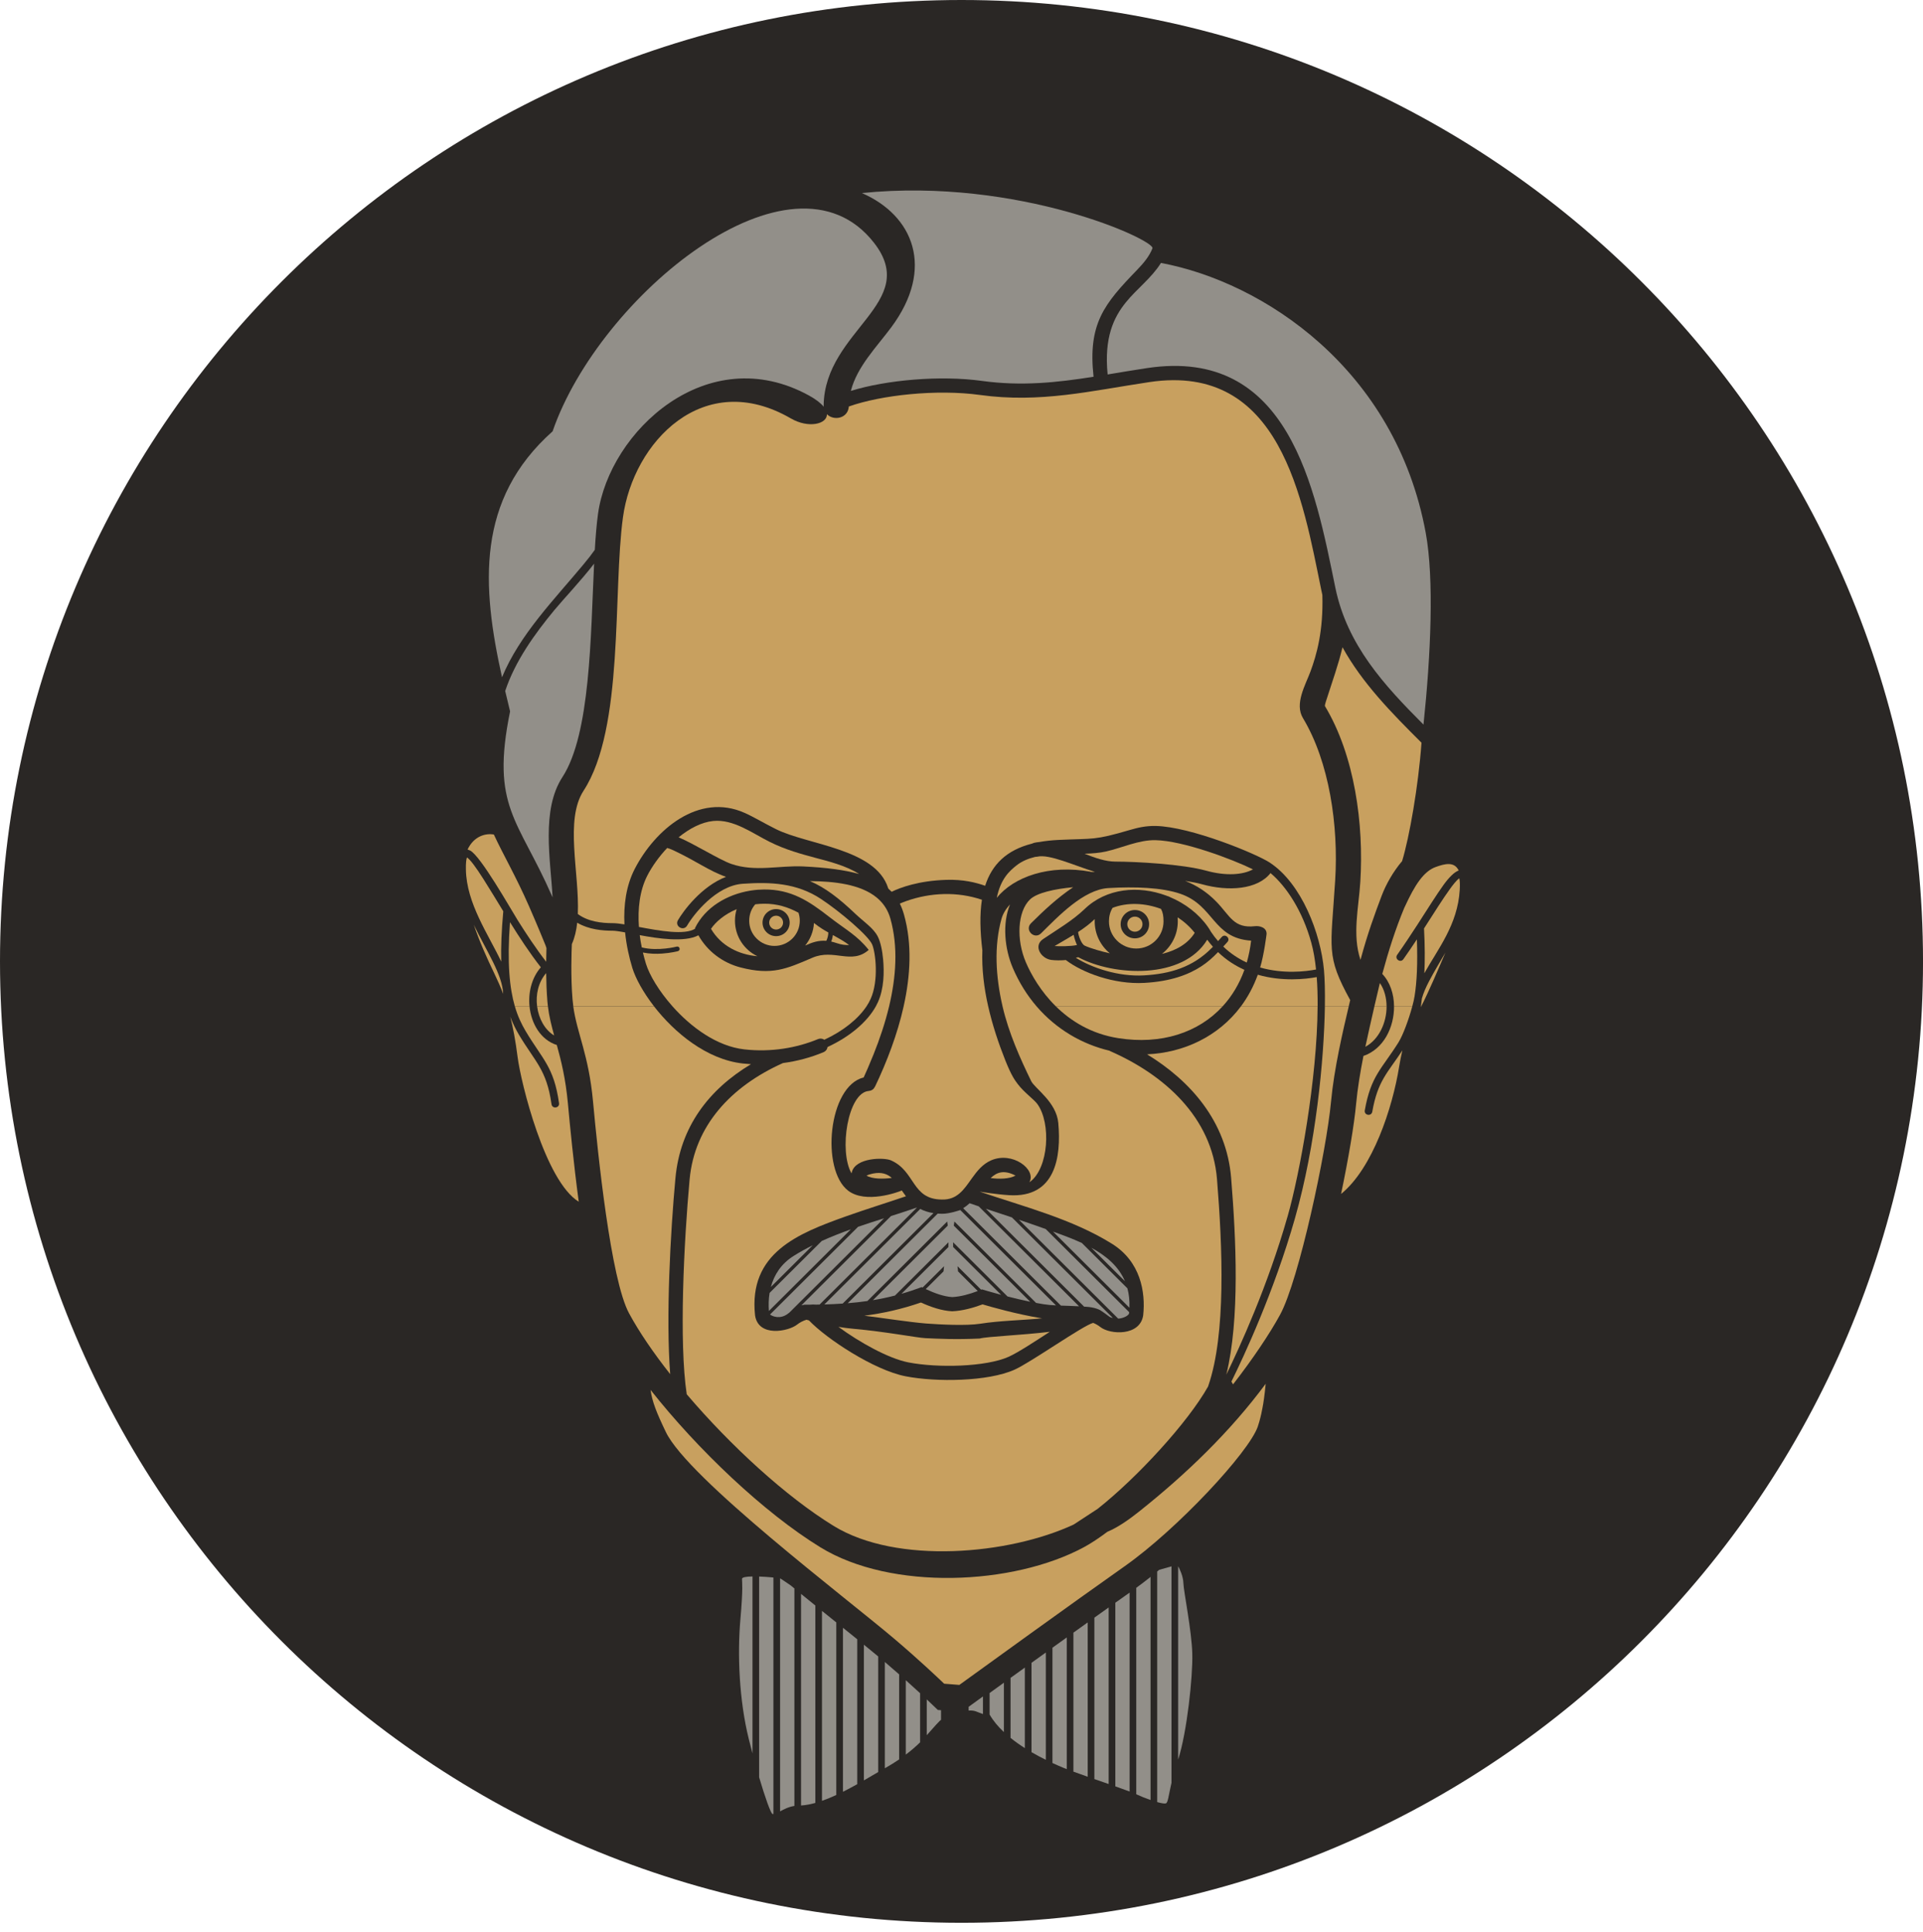 <svg width="400" height="402" viewBox="0 0 400 402" fill="none" xmlns="http://www.w3.org/2000/svg">
<path d="M200.002 400.004C310.46 400.004 400.004 310.46 400.004 200.002C400.004 89.544 310.46 0 200.002 0C89.544 0 0 89.544 0 200.002C0 310.46 89.544 400.004 200.002 400.004Z" fill="#2A2725"/>
<path d="M209.82 282.25C211.802 281.353 215.123 279.163 218.371 277.057C212.261 277.792 205.409 278.025 203.784 278.459C198.783 278.698 195.209 278.504 192.491 278.38C190.774 278.304 184.336 277.042 177.536 276.433C176.473 276.339 175.417 276.199 174.4 276.032C178.705 279.193 184.762 282.602 188.938 283.421C195.017 284.61 205.096 284.377 209.823 282.25H209.82Z" fill="#C8A05F"/>
<path d="M194.17 252.37C193.092 252.206 192.191 251.9 191.421 251.496L171.477 271.367C172.771 271.325 174.031 271.276 175.285 271.185L194.17 252.37Z" fill="#928F89"/>
<path d="M160.35 267.732L169.061 259.054C167.704 259.728 166.383 260.462 165.098 261.265C162.465 262.913 161.01 265.242 160.35 267.735V267.732Z" fill="#928F89"/>
<path d="M163.934 273.259L164.214 273.047L183.894 253.437C182.089 254.016 180.284 254.598 178.488 255.211L160.169 273.462C160.726 273.902 162.367 274.502 163.931 273.259H163.934Z" fill="#928F89"/>
<path d="M168.443 271.414C168.86 271.374 169.283 271.365 169.712 271.401L170.485 271.389L190.752 251.194C188.975 251.81 187.166 252.395 185.337 252.977L166.699 271.547L167.359 271.417H168.446L168.443 271.414Z" fill="#928F89"/>
<path d="M203.915 275.377C207.97 274.737 212.426 274.677 216.779 274.258L216.596 274.231C211.464 273.403 206.025 271.844 204.384 271.352C202.384 272.092 200.22 272.696 198.08 272.79C195.888 272.696 193.559 271.871 191.56 270.964C187.532 272.356 183.691 273.208 179.792 273.709C183.551 274.173 189.13 275.044 192.585 275.329C195.584 275.55 200.999 275.835 203.912 275.377H203.915Z" fill="#C8A05F"/>
<path d="M115.271 215.411C114.714 213.379 114.224 211.471 113.968 209.341H111.722C112.044 211.892 113.32 214.249 115.268 215.411H115.271Z" fill="#C8A05F"/>
<path d="M115.824 217.396C112.473 216.329 110.497 212.956 110.141 209.337H107.091C107.697 211.427 108.473 213.034 109.301 214.439C112.823 220.381 115.21 221.876 116.284 229.493C116.433 230.53 114.869 230.752 114.719 229.711C113.7 222.483 111.313 220.933 107.934 215.24C107.283 214.136 106.674 212.928 106.145 211.512C106.726 213.802 107.237 216.523 107.667 219.902C108.348 225.237 113.386 245.718 120.384 249.998C119.301 241.92 118.546 234.091 118.135 229.617C117.645 224.291 116.704 220.593 115.821 217.399L115.824 217.396Z" fill="#C8A05F"/>
<path d="M181.584 244.136C181.024 244.248 180.555 244.403 180.245 244.57C181.462 245.286 183.657 245.286 185.505 245.049C184.561 244.218 183.38 243.781 181.584 244.136Z" fill="#C8A05F"/>
<path d="M143.449 245.311C142.256 258.339 141.218 279.301 142.847 290.057C151.915 300.716 163.497 311.36 173.402 317.442C186.576 325.528 209.878 323.423 223.333 317.154L228.316 313.893C236.577 307.365 247.091 295.912 251.285 288.447L251.331 288.31C255.045 277.536 254.29 259.412 253.145 245.296C252.089 232.341 242.077 223.562 230.952 218.679L230.742 218.57C225.11 217.232 219.747 214.162 215.598 209.333C213.659 207.07 211.988 204.425 210.679 201.38C208.974 197.422 208.454 192.126 210.088 188.161C209.205 189.104 208.615 190.118 208.332 191.109C206.731 196.827 207.114 203.179 208.533 209.333C209.82 214.911 212.231 220.262 214.499 224.912C215.251 226.444 219.738 229.238 220.133 233.615C220.776 240.709 219.546 249.224 209.924 248.638C207.282 248.481 203.781 247.904 203.781 247.904C212.989 251.035 223.052 253.592 231.317 258.757C237.24 262.461 238.312 268.779 237.794 273.626C237.149 277.991 230.918 277.691 228.857 276.05C228.44 275.719 227.932 275.422 227.384 275.201C225.214 275.78 214.471 283.39 211.047 284.934C205.522 287.425 194.734 287.555 188.369 286.314C181.788 285.031 171.892 278.495 168.276 274.691L167.752 274.548C167.019 274.767 166.337 275.137 165.792 275.568C164.027 276.969 157.735 278.27 157.056 273.626C155.671 260.644 166.011 256.591 176.005 253.027C179.944 251.62 184.12 250.334 188.448 248.863C188.141 248.465 187.861 248.059 187.584 247.662C186.823 248.007 180.068 250.476 176.431 247.707C170.708 243.351 172.258 225.95 179.651 224.145C180.038 223.308 180.826 221.542 181.703 219.355C182.963 216.207 184.114 212.822 184.945 209.339C186.388 203.285 186.847 196.952 185.213 191.116C184.738 189.423 183.873 188.091 182.723 187.036L182.281 186.657C178.93 183.957 173.554 183.338 168.471 183.299C171.646 184.652 174.525 186.875 177.919 190.102C179.691 191.786 181.633 193.026 182.552 194.765C183.167 195.935 183.539 197.813 183.7 199.627C183.931 202.239 183.886 205.63 182.638 208.435L182.193 209.336H182.19C180.4 212.582 176.787 215.67 172.136 217.814C172.069 218.266 171.792 218.694 171.22 218.924C168.69 219.971 165.868 220.754 162.858 221.151C152.018 226.013 144.481 234.209 143.452 245.311H143.449Z" fill="#C8A05F"/>
<path d="M140.502 245.043C141.477 234.466 147.418 226.655 156.206 221.386C155.643 221.353 155.074 221.304 154.505 221.241C146.998 220.404 140.305 214.847 136.031 209.341H119.24C120.041 215.089 122.452 219.375 123.353 229.136C124.363 240.08 127.036 266.188 130.859 273.234C132.966 277.123 135.918 281.442 139.404 285.867C138.487 274.059 139.458 256.326 140.499 245.046L140.502 245.043Z" fill="#C8A05F"/>
<path d="M232.595 215.968C241.519 217.381 249.279 214.854 254.332 209.337H219.609C222.738 212.419 226.991 215.082 232.595 215.968Z" fill="#C8A05F"/>
<path d="M237.018 314.395C234.96 316.027 232.686 317.674 230.339 318.666C228.58 319.982 226.933 321.077 225.463 321.869C210.739 329.813 185.416 330.959 170.647 321.89C158.921 314.689 145.141 301.594 135.321 289.143C135.65 291.551 136.545 293.847 138.514 297.93C143.141 307.546 175.946 332.373 185.985 340.893C191.121 345.249 195.163 349.086 196.393 350.269L199.552 350.518C202.852 348.125 223.77 332.989 233.94 325.83C244.938 318.08 259.768 302.122 261.628 296.787L261.665 296.656C261.86 296.098 262.021 295.501 262.173 294.897L262.353 294.142C262.438 293.75 262.52 293.347 262.593 292.95C262.706 292.37 262.806 291.791 262.882 291.215L262.913 291.033C263.065 289.938 263.184 288.867 263.272 287.875C255.854 297.888 246.737 306.657 237.012 314.395H237.018Z" fill="#C8A05F"/>
<path d="M181.875 226.27C181.659 226.634 181.278 226.91 180.709 226.956C176.317 227.304 174.463 239.513 177.126 244.106L177.19 243.827C177.985 240.808 183.85 240.748 185.321 241.391C190.465 243.648 189.585 249.511 195.926 249.544C199.098 249.638 200.513 247.442 202.09 245.225L202.23 245.031C203.265 243.587 204.4 242.164 206.163 241.391C210.577 239.456 215.62 243.281 214.129 245.941L214.226 245.877C218.147 243.017 218.68 233.647 215.773 229.664C215.094 228.727 212.994 227.238 211.712 225.533C211.146 224.781 210.415 223.859 209.112 220.586C207.697 217.028 206.428 213.227 205.548 209.335H205.545C204.677 205.495 204.196 201.57 204.34 197.694C203.859 193.717 203.779 190.192 204.248 187.177C199.146 185.451 193.567 185.658 188.48 187.46C187.969 187.645 187.531 187.82 187.171 187.984C187.531 188.709 187.82 189.486 188.054 190.32C189.741 196.347 189.397 202.926 187.969 209.335H187.972C186.663 215.199 184.456 220.922 182.061 225.952L181.866 226.273L181.875 226.27Z" fill="#C8A05F"/>
<path d="M159.939 272.723L176.979 255.746C174.927 256.48 172.9 257.274 170.927 258.166L160.082 268.968C159.872 270.223 159.847 271.494 159.939 272.723Z" fill="#928F89"/>
<path d="M288.421 209.337H285.892C285.24 212.149 284.476 215.552 284.007 217.766C286.872 216.219 288.442 212.689 288.421 209.337Z" fill="#C8A05F"/>
<path d="M211.238 244.561C208.852 243.32 207.351 243.845 206.063 245.076C207.859 245.304 209.926 245.277 211.238 244.561Z" fill="#C8A05F"/>
<path d="M267.835 253.04C270.325 244.295 273.987 224.552 274.075 209.337H258.137C253.443 215.649 246.174 219.013 238.594 219.332C247.589 224.825 255.135 233.281 256.088 245.06C257.12 257.766 257.917 274.44 255.083 285.972C257.844 280.324 263.695 267.554 267.832 253.04H267.835Z" fill="#C8A05F"/>
<path d="M219.037 256.215L234.93 272.052C234.988 270.569 234.835 269.228 234.51 268.021L225.034 258.581C223.101 257.693 221.052 256.934 219.037 256.215Z" fill="#928F89"/>
<path d="M205.065 251.462L225.508 271.831C225.508 271.831 227.295 271.822 228.659 272.459C228.988 272.613 230.193 273.478 230.519 273.736C230.86 274.015 231.1 274.121 231.475 274.169L210.489 253.264C208.672 252.661 206.852 252.066 205.065 251.465V251.462Z" fill="#928F89"/>
<path d="M201.69 250.313C201.279 250.695 200.834 251.044 200.347 251.35L220.681 271.606C221.92 271.655 223.207 271.679 224.452 271.752L203.586 250.962C202.947 250.747 202.314 250.528 201.69 250.313Z" fill="#928F89"/>
<path d="M227 259.571L234.001 266.544C232.68 263.426 230.093 261.257 227 259.571Z" fill="#928F89"/>
<path d="M216.706 255.393C215.147 254.835 213.558 254.292 211.957 253.755L232.595 274.317C233.74 274.257 234.766 273.644 234.851 273.244L234.875 272.971L217.515 255.681L216.706 255.393Z" fill="#928F89"/>
<path d="M199.748 251.728C199.748 251.728 197.474 252.541 195.903 252.505L195.048 252.471L176.336 271.111C177.712 270.998 179.07 270.853 180.424 270.656L197.023 254.115C197.069 254.367 197.112 254.652 197.142 254.974L181.581 270.477C183.103 270.225 184.628 269.912 186.165 269.515L197.288 258.435C197.285 258.756 197.282 259.084 197.276 259.423L187.511 269.151C188.896 268.76 190.293 268.299 191.721 267.762L191.909 267.853L196.375 263.412C196.335 263.776 196.302 264.137 196.259 264.492L192.564 268.171C194.29 268.981 196.305 269.74 198.089 269.837C199.845 269.749 201.684 269.218 203.379 268.578L199.279 264.492C199.242 264.137 199.203 263.776 199.169 263.412L204.082 268.302L204.259 268.235C204.259 268.235 205.887 268.739 208.243 269.366L198.262 259.423C198.253 259.087 198.253 258.756 198.253 258.435L209.571 269.709C211.023 270.082 212.645 270.467 214.295 270.81L198.393 254.974C198.433 254.652 198.472 254.367 198.521 254.115L215.512 271.047C216.039 271.147 216.56 271.238 217.071 271.32C217.862 271.447 218.739 271.52 219.658 271.566L199.748 251.731V251.728Z" fill="#928F89"/>
<path d="M223.278 368.559C224.161 368.887 225.18 369.245 226.252 369.624V337.517C225.275 338.215 224.282 338.928 223.278 339.646V368.559Z" fill="#928F89"/>
<path d="M227.636 370.104L230.61 371.138V334.405C229.651 335.082 228.659 335.795 227.636 336.526V370.101V370.104Z" fill="#928F89"/>
<path d="M231.996 371.621C233.125 372.019 234.148 372.389 234.97 372.698V331.315C234.054 331.962 233.055 332.668 231.996 333.424V371.624V371.621Z" fill="#928F89"/>
<path d="M236.351 373.257L236.461 373.312C237.328 373.718 238.36 374.128 239.325 374.461V328.049C238.311 328.859 237.316 329.618 236.351 330.318V373.257Z" fill="#928F89"/>
<path d="M218.918 366.766C219.871 367.206 220.696 367.549 221.292 367.8L221.895 368.043V340.641C220.9 341.356 219.91 342.066 218.918 342.779V366.766Z" fill="#928F89"/>
<path d="M214.562 364.508C215.591 365.112 216.605 365.643 217.54 366.101V343.776C216.529 344.501 215.54 345.214 214.562 345.917V364.508Z" fill="#928F89"/>
<path d="M210.203 361.542C211.153 362.312 212.166 363.022 213.177 363.665V346.913C212.148 347.653 211.159 348.366 210.203 349.054V361.539V361.542Z" fill="#928F89"/>
<path d="M154.343 328.461C154.343 329.116 154.599 330.274 154.014 336.817C153.36 344.188 153.753 353.664 155.74 361.72C155.996 362.755 156.264 363.78 156.526 364.778V327.957C155.247 327.975 154.343 328.115 154.343 328.461Z" fill="#928F89"/>
<path d="M295.542 209.534L295.636 209.337H295.566L295.542 209.534Z" fill="#C8A05F"/>
<path d="M290.927 216.79C291.849 215.315 293.073 211.961 293.773 209.337H289.971C290.013 213.665 287.834 218.224 283.609 219.668C282.96 222.947 282.385 226.402 282.087 229.614C281.691 233.909 280.507 240.962 278.955 248.381C285.539 243.024 289.648 230.503 291.03 221.922C291.225 220.718 291.45 219.583 291.709 218.509C288.665 223.169 286.58 224.8 285.447 231.27C285.262 232.305 283.712 232.038 283.886 230.997C285.158 223.766 287.432 222.389 290.933 216.79H290.927Z" fill="#C8A05F"/>
<path d="M275.588 209.337C275.415 220.32 273.75 238.056 269.357 253.468C264.992 268.774 258.743 282.144 256.146 287.407L256.484 287.998C260.594 282.708 264.152 277.403 266.28 273.481C270.173 266.317 275.902 239.642 276.87 229.132C277.5 222.334 279.336 214.484 280.553 209.337H275.588Z" fill="#C8A05F"/>
<path d="M246.152 329.304C246.122 327.982 245.364 326.307 245.062 325.84V366.061C246.901 360.38 248.128 348.835 248.006 344.049C247.884 339.175 246.192 331.039 246.152 329.301V329.304Z" fill="#928F89"/>
<path d="M240.705 326.924V374.895C241.557 375.129 242.227 375.247 242.501 375.168C242.963 375.029 243.061 373.564 243.682 370.882V325.854C243.048 326.017 242.169 326.272 241.125 326.575L240.705 326.927V326.924Z" fill="#928F89"/>
<path d="M170.978 374.633C171.958 374.293 172.957 373.878 173.955 373.417V337.518C172.99 336.744 171.998 335.941 170.978 335.119V374.633Z" fill="#928F89"/>
<path d="M179.696 370.381C180.728 369.79 181.727 369.195 182.67 368.649V344.593C181.772 343.846 180.789 343.04 179.696 342.151V370.381Z" fill="#928F89"/>
<path d="M166.624 375.603C167.574 375.542 168.572 375.351 169.598 375.069V334.001C168.624 333.216 167.629 332.4 166.624 331.584V375.603Z" fill="#928F89"/>
<path d="M175.341 372.751C176.339 372.247 177.338 371.713 178.315 371.167V341.026C177.371 340.258 176.385 339.467 175.341 338.629V372.751Z" fill="#928F89"/>
<path d="M162.267 328.343V376.824C163.04 376.411 163.999 375.884 165.241 375.695V330.454L164.483 329.827C163.53 329.156 162.27 328.343 162.27 328.343H162.267Z" fill="#928F89"/>
<path d="M157.905 327.976V369.735C159.186 374.061 160.297 377.136 160.672 377.361L160.876 377.373V328.179L160.419 328.134C159.579 328.058 158.712 328 157.902 327.973L157.905 327.976Z" fill="#928F89"/>
<path d="M188.412 365.019C189.553 364.157 190.536 363.299 191.389 362.462V352.246C190.506 351.436 189.52 350.529 188.412 349.54V365.019Z" fill="#928F89"/>
<path d="M201.485 355.852C202.033 355.819 202.539 355.861 202.931 356.001C203.491 356.207 204.021 356.444 204.462 356.574V352.916C203.208 353.826 202.185 354.566 201.485 355.073V355.852Z" fill="#928F89"/>
<path d="M205.845 356.684C206.606 358.007 207.638 359.223 208.819 360.333V350.057C207.747 350.83 206.764 351.54 205.845 352.204V356.681V356.684Z" fill="#928F89"/>
<path d="M184.056 367.855L184.19 367.779C185.216 367.2 186.16 366.608 187.03 366.017V348.324C186.08 347.487 185.097 346.628 184.056 345.746V367.855Z" fill="#928F89"/>
<path d="M192.771 353.531V360.984C194.05 359.504 195.657 357.732 195.742 357.799V355.779L195.076 355.727C195.076 355.727 194.196 354.869 192.771 353.528V353.531Z" fill="#928F89"/>
<path d="M287.027 204.492C286.93 204.865 286.458 206.876 285.889 209.336H288.418C288.406 207.574 287.962 205.851 287.024 204.492H287.027Z" fill="#C8A05F"/>
<path d="M234.181 62.91C231.672 66.016 229.636 70.193 230.397 77.901C233.088 77.458 235.812 76.988 238.643 76.566C268.185 72.153 273.527 101.609 277.761 122.25C280.212 134.18 287.886 142.509 296.098 150.741C297.617 136.312 298.33 120.439 296.561 110.836C290.272 76.73 262.767 58.685 241.489 54.699C239.559 57.811 236.476 60.071 234.181 62.907V62.91Z" fill="#928F89"/>
<path d="M123.578 117.258C120.823 120.831 117.152 124.696 115.347 126.88C111.213 131.876 107.137 137.551 105.083 143.751C105.408 145.161 105.755 146.575 106.102 147.994C102.039 167.862 107.792 170.359 114.814 186.392L114.942 186.687C114.537 178.937 112.525 168.52 116.994 161.656C122.826 152.699 122.857 132.288 123.578 117.258Z" fill="#928F89"/>
<path d="M176.619 196.591C175.551 195.793 174.4 195.162 173.25 194.525C173.192 194.98 173.073 195.447 172.896 195.875C173.25 195.954 173.615 196.06 174.005 196.19C175.024 196.545 175.907 196.63 176.619 196.591Z" fill="#C8A05F"/>
<path d="M147.893 193.227C149.987 196.785 153.658 198.593 157.549 198.927C154.785 197.61 152.879 194.795 152.879 191.538C152.879 190.703 152.998 189.9 153.229 189.138C150.624 190.221 148.8 191.877 147.893 193.227Z" fill="#C8A05F"/>
<path d="M113.861 208.315C113.7 206.34 113.63 204.293 113.608 202.439C111.964 204.332 111.413 206.92 111.721 209.337H113.967C113.928 209 113.891 208.664 113.861 208.315Z" fill="#C8A05F"/>
<path d="M162.887 191.935C162.887 191.137 162.239 190.494 161.438 190.494C160.638 190.494 159.996 191.137 159.996 191.935C159.996 192.733 160.638 193.376 161.438 193.376C162.239 193.376 162.887 192.73 162.887 191.935Z" fill="#C8A05F"/>
<path d="M139.87 209.338C143.717 213.672 149.093 217.664 154.831 218.307C160.459 218.935 165.734 217.986 170.081 216.199C170.626 215.971 171.104 216.056 171.466 216.302C175.478 214.443 178.544 211.907 180.248 209.338H180.251C180.595 208.816 180.887 208.291 181.119 207.763C182.796 203.981 182.148 198.254 181.429 196.51C180.693 194.693 174.729 189.628 170.772 187.013C165.707 183.676 160.289 183.455 154.496 183.852C148.95 184.234 144.262 190.249 142.932 192.543C142.195 193.82 140.278 192.712 141.017 191.438C142.137 189.515 145.903 184.377 151.017 182.412C147.516 181.198 144.904 179.163 140.107 176.909C139.434 176.594 139.008 176.46 138.777 176.409C137.078 178.21 135.636 180.234 134.649 182.154C133.054 185.266 132.625 189.07 132.902 192.837C137.212 193.644 142.402 194.59 144.603 193.195L144.557 193.092C146.713 188.702 151.254 186.088 155.994 185.299L156.304 185.251C157.178 185.117 158.054 185.05 158.919 185.044C164.614 184.999 168.31 187.492 172.453 190.717C175.987 193.462 178.248 194.548 180.699 197.614C177.116 200.763 173.481 197.302 168.979 199.243C163.573 201.573 160.538 202.941 154.049 201.263C150.298 200.293 147.12 197.869 145.276 194.575C142.39 196.101 136.777 195.236 133.073 194.542C133.179 195.403 133.322 196.258 133.496 197.096C136.856 197.948 140.725 196.932 140.749 196.929C141.389 196.759 141.641 197.708 141.002 197.878C141.002 197.878 139.593 198.251 137.696 198.379C136.509 198.46 135.109 198.439 133.727 198.157C133.922 198.958 134.138 199.741 134.363 200.493C135.094 202.856 137.078 206.186 139.87 209.335V209.338Z" fill="#C8A05F"/>
<path d="M119.247 209.337H136.034C133.782 206.431 132.205 203.54 131.532 201.359C130.854 199.133 130.293 196.6 130.026 193.97C128.844 193.758 127.962 193.624 127.459 193.624C125.368 193.624 122.486 193.391 120.063 191.956C119.889 193.567 119.545 195.071 118.952 196.397C118.885 197.898 118.69 203.103 119.089 207.884C119.131 208.384 119.189 208.86 119.25 209.337H119.247Z" fill="#C8A05F"/>
<path d="M164.549 87.073C146.377 76.502 131.717 91.909 129.577 107.642C127.455 123.203 129.86 151.473 121.389 164.494C117.428 170.579 120.554 181.575 120.192 190.147C122.311 191.733 125.151 192.048 127.452 192.048C128.088 192.048 128.925 192.149 129.89 192.3C129.696 188.351 130.222 184.295 132.006 180.807C136.228 172.593 145.329 164.846 154.875 169.102C156.833 169.972 158.86 171.219 161.426 172.496C168.053 175.799 182.086 176.509 184.728 184.714L184.767 184.844L185.467 185.518C187.282 184.638 191.062 183.222 196.834 183.037C200.325 182.927 202.909 183.571 204.921 184.268C206.337 179.846 209.378 176.846 214.65 175.505L215.073 175.344C215.445 175.25 215.825 175.199 216.206 175.165C217.417 174.947 218.732 174.804 220.157 174.732C227.63 174.386 227.511 174.865 235.023 172.66C236.71 172.165 238.357 171.789 240.39 171.826C247.683 171.968 261.363 177.637 264.109 179.439C270.778 183.813 274.711 194.235 275.399 201.831C275.56 203.648 275.633 206.22 275.584 209.335H280.549L280.854 208.055C275.758 198.761 276.823 197.554 277.727 183.137C278.446 171.765 276.507 158.495 271.025 149.389C269.226 146.407 271.551 142.497 272.589 139.694C273.868 136.237 275.286 131.271 275.061 123.77C274.988 123.463 274.924 123.154 274.86 122.842C270.961 103.844 266.407 75.404 239.081 79.487C226.884 81.313 216.403 83.898 203.85 82.166C194.864 80.925 183.279 82.178 176.564 84.565C176.387 87.089 173.386 87.598 172.01 86.166C172.059 88.26 168.117 89.142 164.552 87.07L164.549 87.073Z" fill="#C8A05F"/>
<path d="M121.331 117.463C122.271 116.344 123.072 115.316 123.726 114.378C123.888 111.618 124.092 109.098 124.387 106.941C126.728 89.739 147.129 70.666 168.281 82.284C169.77 83.1 170.753 83.891 171.334 84.616C171.325 84.516 171.322 84.416 171.325 84.31C171.587 68.64 191.565 63.013 181.79 50.495C164.732 28.64 124.64 61.578 114.945 89.73C98.988 103.953 100.19 121.855 104.425 140.901C108.074 132.029 115.325 124.695 121.334 117.463H121.331Z" fill="#928F89"/>
<path d="M295.681 154.508C289.416 148.262 283.365 142.114 279.25 134.649C278.412 138.237 277.164 141.641 275.782 145.981C275.621 146.482 275.585 146.739 275.582 146.861C281.81 157.201 283.709 171.503 282.957 183.466C282.625 188.811 281.243 194.453 282.994 199.688C284.497 194.107 285.971 190.13 287.389 186.369C288.305 183.945 289.791 181.331 291.651 179.135C293.154 174.215 295.033 163.571 295.684 154.511L295.681 154.508Z" fill="#C8A05F"/>
<path d="M166.361 191.542C166.361 190.96 166.267 190.402 166.093 189.877C163.938 188.709 161.613 187.984 158.946 188.005C158.31 188.008 157.695 188.051 157.105 188.124C156.304 189.031 155.841 190.217 155.841 191.542C155.841 194.433 158.194 196.784 161.101 196.784C164.008 196.784 166.361 194.433 166.361 191.542ZM158.611 191.936C158.611 190.38 159.875 189.122 161.436 189.122C162.998 189.122 164.261 190.38 164.261 191.936C164.261 193.493 162.998 194.751 161.436 194.751C159.875 194.751 158.611 193.489 158.611 191.936Z" fill="#C8A05F"/>
<path d="M185.392 68.088C182.342 72.192 178.284 76.257 176.987 81.316C184.384 79.044 195.528 78.037 204.255 79.241C212.538 80.382 219.892 79.572 227.469 78.377C226.257 67.305 229.706 63.201 236.512 56.161C237.934 54.687 239.063 53.316 239.718 51.669C240.384 50.007 211.96 36.845 179.282 40.161C190.003 44.838 194.512 55.809 185.392 68.088Z" fill="#928F89"/>
<path d="M171.882 195.72C172.132 195.214 172.29 194.592 172.303 193.994C171.38 193.47 170.467 192.915 169.609 192.238L169.31 192.011C169.213 193.785 168.543 195.405 167.484 196.703C168.945 196.048 170.254 195.59 171.879 195.723L171.882 195.72Z" fill="#C8A05F"/>
<path d="M215.768 178.218L215.299 178.266C213.868 178.615 212.556 179.158 211.457 180.023C209.957 181.209 208.152 182.828 207.336 186.778C210.849 182.434 218.23 179.753 226.927 181.363L227.04 181.391L227.761 181.379C223.411 180.047 218.252 177.626 215.765 178.218H215.768Z" fill="#C8A05F"/>
<path d="M102.866 202.611C103.487 203.913 104.093 205.25 104.662 206.758C104.525 202.763 101.207 197.877 98.556 192.383C99.737 195.881 101.211 199.163 102.866 202.611Z" fill="#C8A05F"/>
<path d="M107.609 191.32C109.475 194.292 111.496 197.353 113.611 200.08C113.621 198.96 113.645 197.99 113.669 197.244L113.49 196.698C113.018 195.53 111.682 192.272 110.02 188.478C107.265 182.199 104.662 177.803 102.729 173.608C100.988 173.299 98.556 173.951 97.262 176.73L97.789 176.933C100.002 178.089 106.178 189.027 107.612 191.317L107.609 191.32Z" fill="#C8A05F"/>
<path d="M97.132 178.375C96.986 178.745 96.879 179.53 96.912 180.925C97.046 187.938 101.555 194.336 104.258 200.041C104.185 197.105 104.312 193.671 104.687 189.576C103.32 187.344 101.972 185.105 100.571 182.897C98.952 180.346 97.792 178.79 97.129 178.375H97.132Z" fill="#C8A05F"/>
<path d="M273.887 203.266C271.531 203.709 266.667 204.227 261.635 202.774C260.746 205.228 259.562 207.418 258.141 209.335H274.082C274.091 207.212 274.033 205.168 273.89 203.266H273.887Z" fill="#C8A05F"/>
<path d="M167.057 180.246C171.967 180.477 175.766 180.995 178.71 181.829C175.998 180.067 172.247 179.163 169.639 178.465C166.665 177.665 163.426 176.794 160.105 175.138C156.513 173.354 152.586 170.367 148.352 170.791C145.92 171.037 143.415 172.35 141.159 174.189C144.605 175.663 149.643 178.863 152.105 179.721C157.067 181.444 162.05 180.015 167.06 180.246H167.057Z" fill="#C8A05F"/>
<path d="M295.767 207.69L295.566 209.34H295.639C297.28 206.107 299.207 201.575 300.656 198.166C299.533 200.113 298.339 202.06 297.253 204.138C296.601 205.382 296.084 206.559 295.77 207.69H295.767Z" fill="#C8A05F"/>
<path d="M303.559 182.777L303.544 182.719C302.862 183.189 302.028 184.351 301.574 184.979C300.113 186.987 298.284 189.926 296.208 193.145C296.393 196.748 296.408 199.818 296.275 202.472C299.041 197.476 303.224 192.395 303.638 185.091C303.702 183.93 303.653 183.198 303.559 182.78V182.777Z" fill="#C8A05F"/>
<path d="M230.051 177.139C228.696 177.445 227.18 177.557 225.582 177.603C227.81 178.479 229.99 179.244 232.026 179.244C236.272 179.244 245.961 179.762 250.881 181.127C255.06 182.292 258.576 181.989 260.63 180.857C256.415 178.777 246.108 174.891 240.345 174.782C236.86 174.715 233.405 176.377 230.054 177.139H230.051Z" fill="#C8A05F"/>
<path d="M294.661 192.637L294.838 192.361C296.95 189.091 298.813 186.1 300.287 184.062C301.407 182.518 302.524 181.401 303.419 181.095C302.503 179.142 300.463 179.712 298.64 180.364C296.113 181.271 294.266 184.165 292.244 188.569L292.12 188.818C290.26 193.28 288.793 197.924 287.529 202.61C289.146 204.312 289.949 206.781 289.971 209.335H293.772C293.986 208.555 294.15 207.836 294.241 207.251C294.731 204.23 294.893 200.399 294.725 195.418C293.818 196.789 292.884 198.178 291.919 199.54C291.31 200.399 290.019 199.489 290.628 198.63C292.04 196.634 293.392 194.584 294.661 192.63V192.637Z" fill="#C8A05F"/>
<path d="M110.142 209.338C109.856 206.447 110.601 203.392 112.498 201.23C110.16 198.233 108.084 195.066 106.081 191.842C105.454 200.289 106.002 205.592 107.089 209.338H110.139H110.142Z" fill="#C8A05F"/>
<path d="M254.454 196.922C255.97 198.378 257.635 199.458 259.337 200.24C259.747 198.802 260.058 197.28 260.244 195.687C252.247 195.169 252.609 188.371 245.526 185.938C241.681 184.616 236.053 184.422 230.54 184.749C225.375 185.062 220.121 190.631 216.55 194.165C215.15 195.551 213.059 193.458 214.459 192.069C217.049 189.508 219.768 186.906 223.223 184.57C219.366 184.931 215.71 185.726 214.264 187.103C211.625 189.624 211.363 195.487 213.4 200.219C214.505 202.785 216.499 206.27 219.609 209.334H254.332C256.262 207.226 257.796 204.684 258.849 201.757C256.944 200.904 255.075 199.715 253.364 198.071C252.305 199.166 251.188 200.186 249.848 201.05C247.203 202.77 243.52 204.168 238.038 204.475C231.749 204.832 225.153 202.366 221.701 199.718L221.275 199.752C220.556 199.797 219.613 199.812 218.699 199.7C216.52 199.433 214.882 196.758 216.976 195.357C219.746 193.494 223.156 191.477 225.588 189.132C230.157 184.716 236.829 184.188 242.552 186.302C242.993 186.499 242.993 186.418 243.343 186.615C246.506 187.94 249.328 190.085 251.246 192.818C251.474 193.145 251.69 193.482 251.888 193.84C252.354 194.541 252.85 195.19 253.367 195.781L254.137 194.923C254.847 194.143 256.016 195.208 255.306 195.978L254.451 196.916L254.454 196.922Z" fill="#C8A05F"/>
<path d="M237.947 202.91C243.463 202.601 248.105 201.181 251.974 197.286L252.297 196.959C251.889 196.504 251.49 196.009 251.109 195.491C246.105 203.796 231.744 203.132 224.28 199.128L223.774 199.246C227.117 201.348 232.638 203.213 237.947 202.91Z" fill="#C8A05F"/>
<path d="M219.369 196.806C220.2 196.879 222.833 196.891 224.023 196.591C223.801 196.13 223.438 195.126 223.335 194.471C222.014 195.281 220.659 196.033 219.369 196.806Z" fill="#C8A05F"/>
<path d="M273.747 201.689C273.534 199.626 273.214 197.74 272.755 196.099C270.928 189.468 267.574 184.405 264.28 181.627C261.556 185.103 255.462 185.464 250.08 183.969C249.094 183.696 247.873 183.459 246.519 183.25C248.865 184.169 251.057 185.561 253.051 187.624C255.897 190.572 256.618 193.184 261.057 192.677C262.009 192.565 263.54 192.959 263.455 194.336C263.455 194.336 262.941 198.592 262.122 201.273C266.919 202.647 271.561 202.117 273.744 201.689H273.747Z" fill="#C8A05F"/>
<path d="M241.69 198.444C244.567 197.764 247.06 196.384 248.509 194.061C247.538 192.826 246.329 191.734 244.966 190.839L244.99 191.677C244.99 194.422 243.703 196.866 241.693 198.441L241.69 198.444Z" fill="#C8A05F"/>
<path d="M236.066 190.688C235.192 190.688 234.486 191.392 234.486 192.256C234.486 193.121 235.192 193.83 236.066 193.83C236.939 193.83 237.649 193.127 237.649 192.256C237.649 191.386 236.939 190.688 236.066 190.688Z" fill="#C8A05F"/>
<path d="M231.424 188.861L231.393 188.916C230.921 189.702 230.672 190.636 230.672 191.676C230.672 194.797 233.214 197.327 236.352 197.327C239.49 197.327 242.023 194.797 242.023 191.676C242.023 190.554 241.88 189.78 241.496 189.08C238.224 187.863 234.583 187.654 231.424 188.861ZM236.066 195.21C234.428 195.21 233.104 193.887 233.104 192.259C233.104 190.63 234.431 189.31 236.066 189.31C237.7 189.31 239.025 190.627 239.025 192.259C239.025 193.891 237.7 195.21 236.066 195.21Z" fill="#C8A05F"/>
<path d="M227.655 191.258C226.63 192.241 225.473 193.099 224.255 193.891C224.341 194.813 225.01 196.445 225.61 196.721C226.873 197.303 229.19 197.953 230.855 198.323C228.937 196.745 227.707 194.352 227.707 191.68L227.719 191.191L227.655 191.258Z" fill="#C8A05F"/>
</svg>
